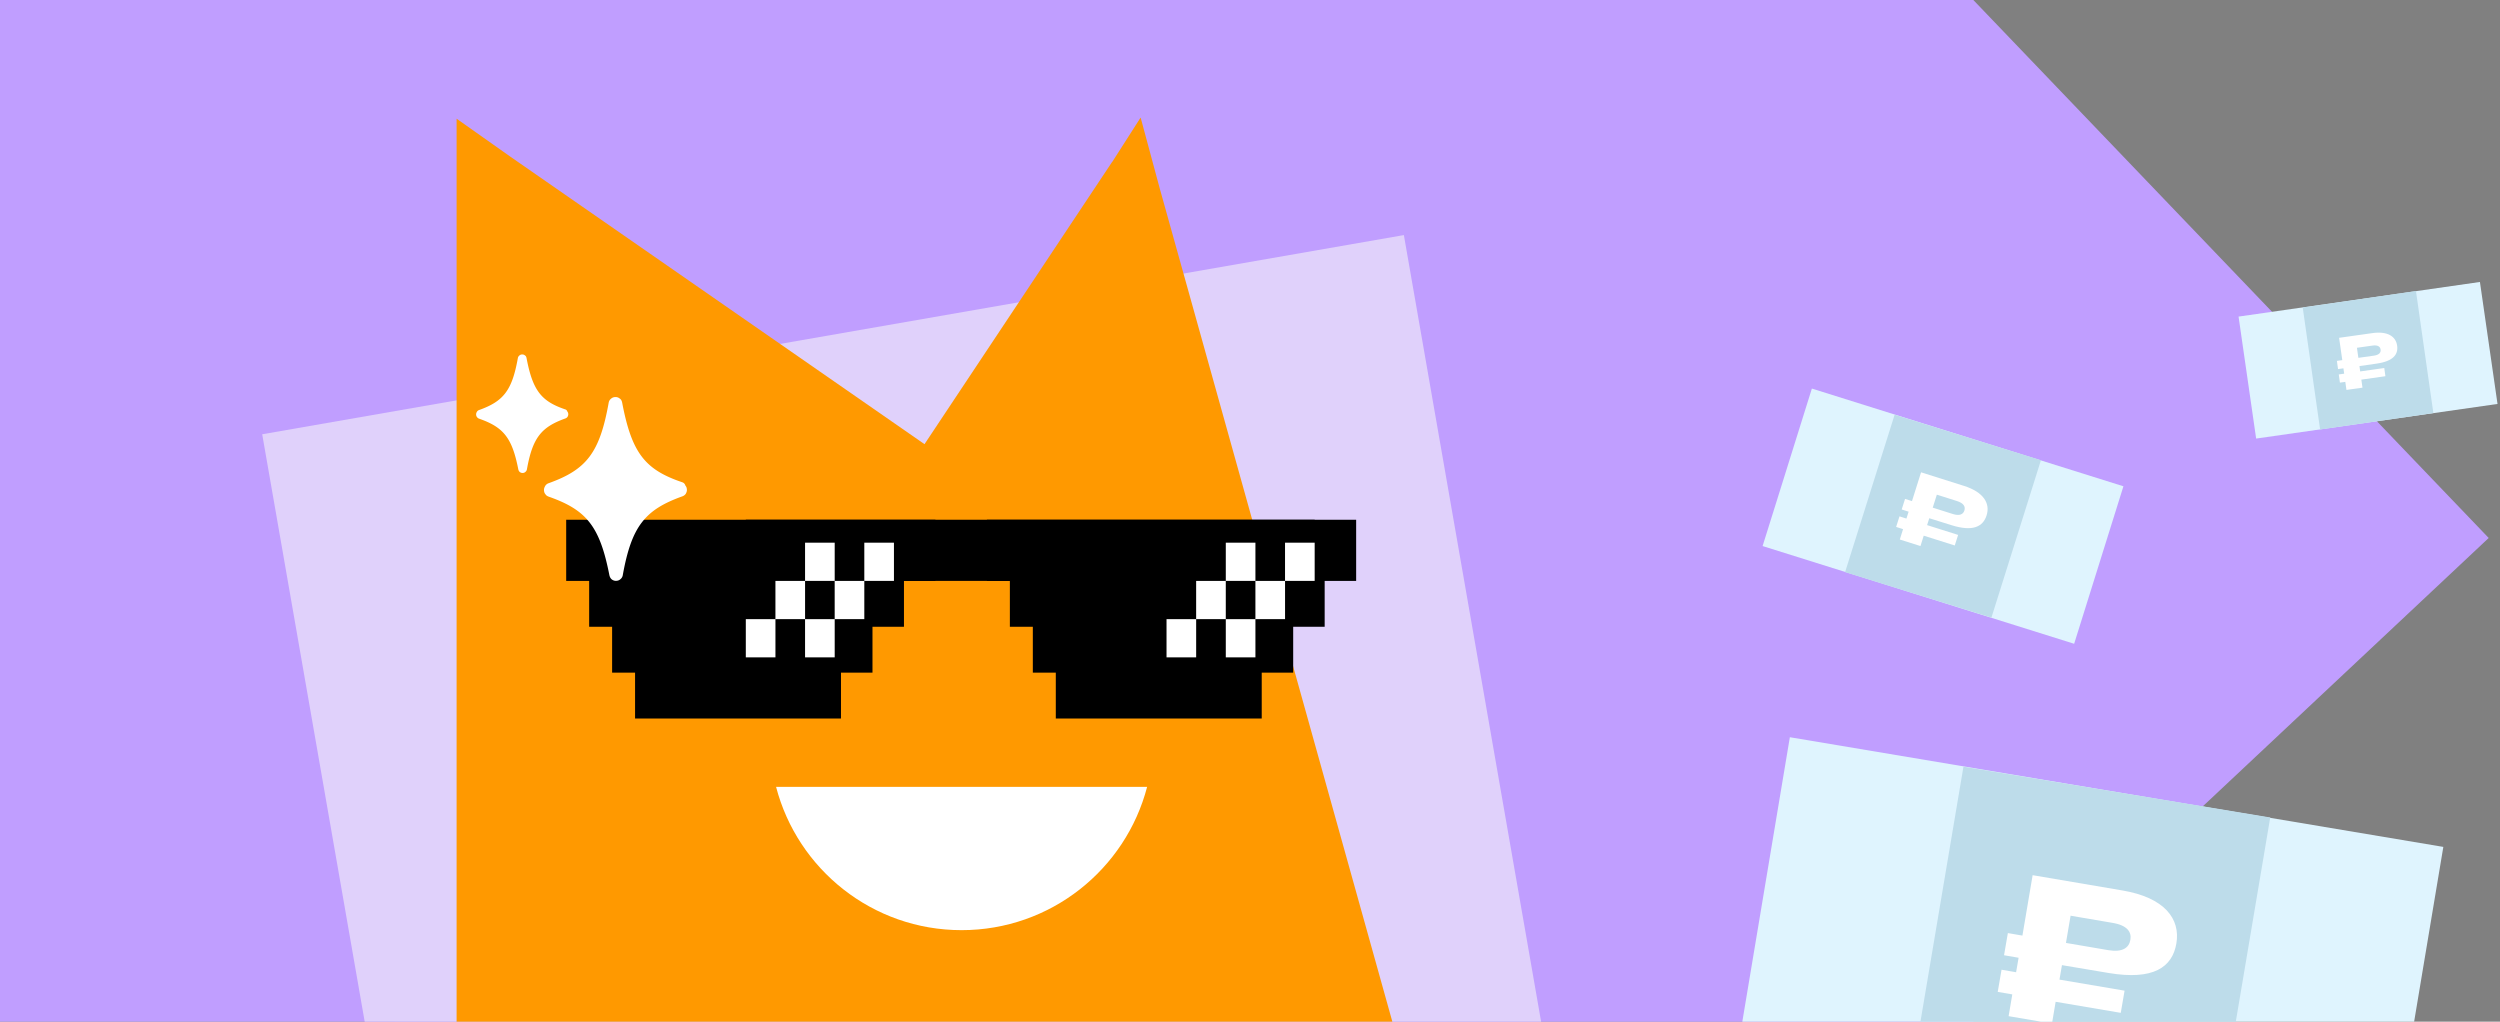<svg xmlns="http://www.w3.org/2000/svg" fill="none" viewBox="0 0 553 226"><rect x="0" y="0" width="553" height="226" fill="#808080" stroke="none"/><g clip-path="url(#a)"><path fill="#C09EFF" d="M0 0h436.5l114 119-114 107H0V0Z"/><path fill="#E0D1FB" d="M58 96.06 310.537 52l43.656 250.22-252.537 44.06z"/><g clip-path="url(#b)"><path fill="#F90" d="M256.557 41.764 252.307 26l-6.224 9.731c-.049.07-.107.127-.156.2L204.5 98.25l-91.634-63.612L101 26.257V226h206.988L256.557 41.764Z"/><path fill="#fff" d="M171.666 174.049c4.744 18.234 21.32 31.7 41.04 31.7 19.719 0 36.296-13.462 41.039-31.7h-82.079Z"/><path fill="#000" d="M299.981 114.97h-81.675v13.528h81.675V114.97Z"/><path fill="#000" d="M293.015 125.114h-69.632v13.527h69.632v-13.527Z"/><path fill="#000" d="M286.053 135.261h-57.592v13.527h57.592v-13.527Z"/><path fill="#000" d="M279.093 145.409h-45.55v13.527h45.55v-13.527ZM164.972 128.495h125.833v-13.527H164.972v13.527Z"/><path fill="#fff" d="M284.249 128.494h6.556v-8.453h-6.556v8.453ZM277.698 136.951h6.556v-8.453h-6.556v8.453ZM271.145 145.409h6.555v-8.453h-6.555v8.453ZM271.145 128.494h6.555v-8.453h-6.555v8.453ZM264.588 136.951h6.555v-8.453h-6.555v8.453ZM258.036 145.409h6.555v-8.453h-6.555v8.453Z"/><path fill="#000" d="M206.915 114.97h-81.674v13.528h81.674V114.97Z"/><path fill="#000" d="M199.956 125.114h-69.633v13.527h69.633v-13.527Z"/><path fill="#000" d="M192.992 135.261H135.4v13.527h57.592v-13.527Z"/><path fill="#000" d="M186.026 145.409h-45.549v13.527h45.549v-13.527Z"/><path fill="#fff" d="M191.186 128.494h6.555v-8.453h-6.555v8.453ZM184.63 136.951h6.556v-8.453h-6.556v8.453ZM178.08 145.409h6.555v-8.453h-6.555v8.453ZM178.08 128.494h6.555v-8.453h-6.555v8.453ZM171.526 136.951h6.556v-8.453h-6.556v8.453ZM164.973 145.409h6.556v-8.453h-6.556v8.453Z"/></g><path fill="#fff" d="M150.963 106.692c-8.287-2.788-11.222-6.454-13.348-17.67-.078-.336-.221-.678-.519-.854a1.4 1.4 0 0 0-.979-.339c-.388.008-.731.147-.959.372-.29.216-.474.575-.519.89-1.988 11.114-4.927 14.804-13.307 17.805a1.383 1.383 0 0 0-.735.6c-.171.298-.285.604-.269.926.016.327.094.657.318.886.151.282.449.453.756.563 8.331 2.927 11.274 6.527 13.392 17.356.078.335.221.678.506.915.286.237.658.355.98.339.388-.009.731-.147.959-.372.29-.216.474-.575.519-.89 1.951-10.866 4.943-14.478 13.188-17.433.27-.09.564-.302.727-.535.171-.298.286-.604.269-.927-.016-.326-.094-.657-.318-.885-.131-.409-.355-.633-.661-.743v-.004ZM125.075 90.572c-5.343-1.8-7.237-4.163-8.609-11.396-.049-.217-.143-.437-.334-.551a.924.924 0 0 0-.633-.22.878.878 0 0 0-.616.24.895.895 0 0 0-.335.576c-1.282 7.167-3.176 9.547-8.584 11.482a.882.882 0 0 0-.474.388c-.11.192-.184.387-.171.596.008.208.061.424.204.571.098.18.29.294.485.363 5.372 1.886 7.27 4.209 8.638 11.193.049.216.143.437.326.588a.976.976 0 0 0 .633.22.879.879 0 0 0 .616-.241.895.895 0 0 0 .335-.575c1.257-7.009 3.188-9.34 8.507-11.246a.995.995 0 0 0 .469-.347c.11-.192.184-.388.172-.596-.009-.208-.062-.424-.205-.571-.085-.262-.228-.408-.428-.482l.004.008Z"/><path fill="#DFF4FE" d="m395.915 163.074-12.21 73.061 144.55 24.261 12.21-73.061-144.55-24.261Z"/><path fill="#BDDCEA" d="m434.314 169.601-12.32 73.043 67.861 11.224 12.32-73.043-67.861-11.224Z"/><path fill="#fff" d="M466.394 215.22c9.96 1.675 14.118-1.267 15.018-6.518.936-5.472-2.635-10.164-11.935-11.733l-19.858-3.379-2.26 13.363-3.22-.555-.844 4.903 3.22.555-.552 3.202-3.22-.555-.845 4.903 3.221.555-.812 4.815 9.59 1.635.811-4.815 14.405 2.447.844-4.904-14.404-2.446.552-3.202 10.289 1.729Zm.989-11.067c3.128.541 4.156 1.984 3.858 3.723-.289 1.796-1.769 2.818-4.882 2.299l-9.37-1.6 1.024-6.021 9.37 1.599Z"/><path fill="#DFF4FE" d="m495.169 70.03 3.889 26.98 53.392-7.658-3.889-26.98-53.392 7.658Z"/><path fill="#BDDCEA" d="m509.362 68.024 3.848 26.987 25.047-3.653-3.848-26.987-25.047 3.653Z"/><path fill="#fff" d="M525.71 80.43c3.679-.525 4.808-2.022 4.537-3.964-.284-2.023-2.061-3.268-5.497-2.779l-7.34 1.036.702 4.938-1.191.165.252 1.814 1.191-.165.165 1.184-1.191.165.252 1.814 1.191-.166.254 1.78 3.545-.5-.254-1.779 5.324-.753-.252-1.814-5.324.754-.165-1.185 3.801-.544Zm-.891-3.99c1.158-.16 1.679.231 1.769.874.1.662-.305 1.186-1.454 1.352l-3.464.487-.315-2.226 3.464-.487Z"/><path fill="#DFF4FE" d="m400.787 85.95-10.9 34.837 68.916 21.616 10.899-34.837-68.915-21.615Z"/><path fill="#BDDCEA" d="m419.089 91.733-10.953 34.82 32.365 10.067 10.952-34.82-32.364-10.067Z"/><path fill="#fff" d="M431.663 116.169c4.748 1.491 6.977.336 7.771-2.166.827-2.608-.599-5.139-5.032-6.534l-9.465-2.992-2.006 6.37-1.534-.489-.744 2.337 1.534.488-.486 1.526-1.534-.489-.744 2.336 1.534.489-.721 2.295 4.57 1.447.722-2.295 6.866 2.168.743-2.337-6.865-2.168.485-1.525 4.906 1.539Zm1.231-5.335c1.49.476 1.894 1.25 1.631 2.078-.262.857-1.054 1.256-2.538.792l-4.466-1.414.907-2.87 4.466 1.414Z"/></g><defs><clipPath id="a"><path fill="#fff" d="M0 0h553v226H0z"/></clipPath><clipPath id="b"><path fill="#fff" d="M101 26h210.356v200H101z"/></clipPath></defs></svg>